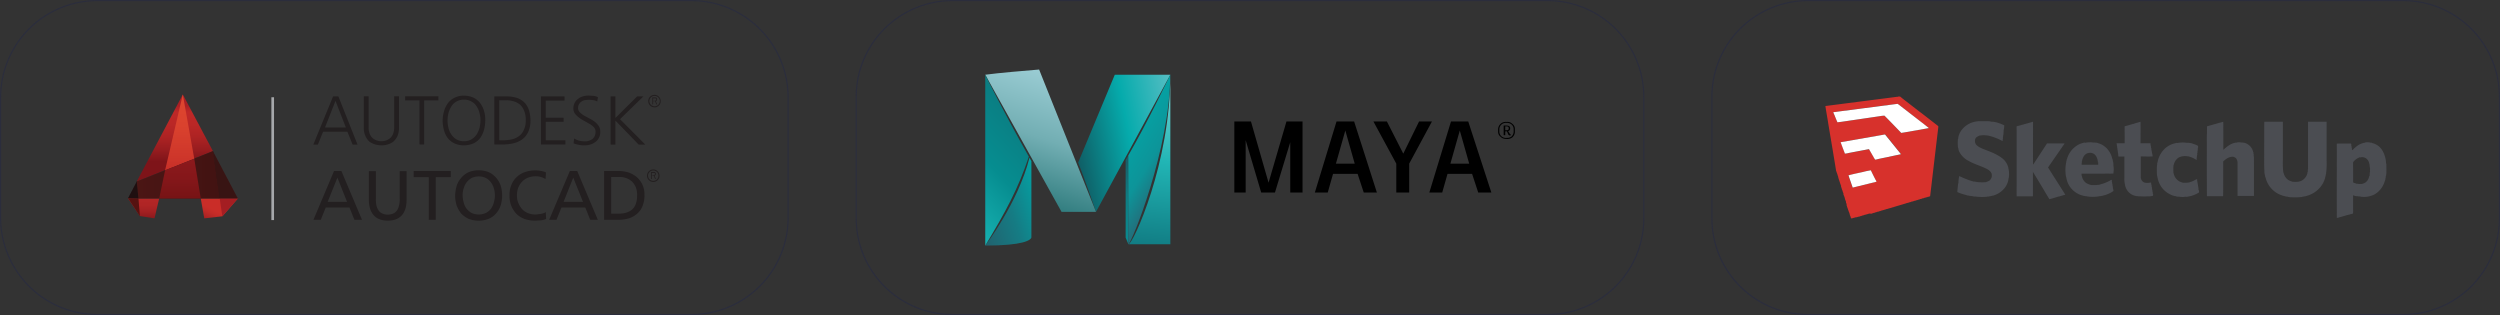 <svg xmlns="http://www.w3.org/2000/svg" xmlns:xlink="http://www.w3.org/1999/xlink" viewBox="0 0 2074.6 261.5"><rect x="0" y="0" width="2074.6" height="261.5" fill="#333333" stroke="none"/><defs><style>.a3957884-a58f-447f-ad61-59c0de2ea237{fill:#2b2d3c;}.f74c450b-a343-4204-b180-7d99daa04b8a{fill:#1f0f10;}.b2268edf-3d93-4414-9e15-cb322583bfef{fill:#381413;}.f8672fe1-acd7-446d-9ff0-dd864c5dc358{fill:url(#e6e4f6fa-118a-43b5-b1d6-b6be2c916b97);}.a9c60266-ca60-4626-a8d7-0318c5f13b72{fill:url(#a3f26112-82e3-435e-a78d-e1c8109ec895);}.b5ee4fa6-01fd-4c05-9049-87f716f883f3{fill:url(#a820fbd6-c377-451f-b290-2d963b2c82b6);}.ecf5167d-5cdd-4e00-8b48-15dfdeeb47ac{fill:#561210;}.e2d78298-5751-4924-ad2d-6013ebd1d94c{fill:url(#a74c3dda-22db-472d-a989-793e8ced2091);}.bbee2c2a-0e76-4637-85ef-eddf5cb1203a{fill:url(#ba6f779b-5013-4004-aa2c-66ae6e28ca0f);}.f12f17d4-ae2a-4629-b083-92c4d97f69cc{fill:url(#f2e4ec5e-ca31-4d9d-b682-5379f3f2fa83);}.bdcdff2d-748f-4398-a7ce-bbe95ae669de{fill:url(#a710a41f-da39-44f7-8aab-4d4d7c5e81c0);}.ac548c81-e94d-4258-88bb-9e806d0b9e49{fill:none;}.bb38f9c1-bb4c-46e0-b0ef-4e3a00615a8f{fill:#a6a8ab;}.ff231c20-3796-4193-9513-05195e2f502a{fill:#231f20;}.a587ba75-6bbc-4136-bc19-29fd90026d43{fill:url(#a290609f-3027-47eb-9c85-7450e354cf1d);}.a14b659a-27a1-408f-b21d-d7db49c6b6b8{fill:url(#a6c5c066-bb49-49a5-a2e4-1f47e0086356);}.a7ee176b-b0cb-4042-a07c-3e8650336be4{fill:url(#e1309d56-b960-47c5-afd9-88c083a3e37f);}.bfddc22f-ebe4-4c42-a985-0a61a5f8a7ec{fill:url(#b08c64f1-0760-4c4b-872b-b57f9a166329);}.a435c006-a60d-47c8-83d4-fefad71c7ab1{fill:url(#b2aff796-558d-479e-adf9-7bbd3400ff87);}.aa02e842-090a-4c8c-b0ea-56e6bccf162d{fill:url(#b71be4dc-5c82-4c44-9d2d-efc7124720dc);}.ea06fd37-e3f0-49e7-bb96-2059446b7ac3{fill:url(#e2f1ad40-30b4-426b-95bc-083845a14d3b);}.a39dfad1-67b8-424a-8573-00fc04ca2078{fill:#d7312c;}.b3560482-fb58-44b3-af08-f88df40c15e7{fill:#fff;}.fb1a4611-1486-4fcc-bb60-4cc79d7c35d9{fill:#4b4d52;}</style><linearGradient id="e6e4f6fa-118a-43b5-b1d6-b6be2c916b97" x1="172.38" y1="152.16" x2="181.31" y2="134.04" gradientTransform="translate(0 32)" gradientUnits="userSpaceOnUse"><stop offset="0" stop-color="#9a1d21"></stop><stop offset="0.18" stop-color="#af2424"></stop><stop offset="0.41" stop-color="#c32b27"></stop><stop offset="0.56" stop-color="#ca2d28"></stop></linearGradient><linearGradient id="a3f26112-82e3-435e-a78d-e1c8109ec895" x1="189.86" y1="132.71" x2="189.86" y2="147.49" gradientTransform="translate(0 32)" gradientUnits="userSpaceOnUse"><stop offset="0" stop-color="#a41e22"></stop><stop offset="1" stop-color="#a41e23"></stop></linearGradient><linearGradient id="a820fbd6-c377-451f-b290-2d963b2c82b6" x1="119.18" y1="132.43" x2="119.18" y2="149.17" gradientTransform="translate(0 32)" gradientUnits="userSpaceOnUse"><stop offset="0.07" stop-color="#b32626"></stop><stop offset="0.36" stop-color="#af2525"></stop><stop offset="0.68" stop-color="#a22022"></stop><stop offset="1" stop-color="#8c191c"></stop><stop offset="1" stop-color="#8c191c"></stop></linearGradient><linearGradient id="a74c3dda-22db-472d-a989-793e8ced2091" x1="145.11" y1="102.15" x2="145.11" y2="55.64" gradientTransform="translate(0 32)" gradientUnits="userSpaceOnUse"><stop offset="0" stop-color="#7e1419"></stop><stop offset="0.21" stop-color="#971c1f"></stop><stop offset="0.44" stop-color="#ad2323"></stop><stop offset="0.67" stop-color="#ba2726"></stop><stop offset="0.88" stop-color="#be2827"></stop><stop offset="1" stop-color="#ab1f24"></stop></linearGradient><linearGradient id="ba6f779b-5013-4004-aa2c-66ae6e28ca0f" x1="113.5" y1="113.05" x2="182.33" y2="113.05" gradientTransform="translate(0 32)" gradientUnits="userSpaceOnUse"><stop offset="0" stop-color="#4b1614"></stop><stop offset="0.15" stop-color="#491514"></stop><stop offset="1" stop-color="#421312"></stop></linearGradient><linearGradient id="f2e4ec5e-ca31-4d9d-b682-5379f3f2fa83" x1="149.11" y1="46.43" x2="149.11" y2="109.29" gradientTransform="translate(0 32)" gradientUnits="userSpaceOnUse"><stop offset="0" stop-color="#de462f"></stop><stop offset="0.41" stop-color="#da422e"></stop><stop offset="0.86" stop-color="#cd352a"></stop><stop offset="1" stop-color="#c72f28"></stop></linearGradient><linearGradient id="a710a41f-da39-44f7-8aab-4d4d7c5e81c0" x1="149.35" y1="132.71" x2="149.35" y2="99.73" gradientTransform="translate(0 32)" gradientUnits="userSpaceOnUse"><stop offset="0" stop-color="#771315"></stop><stop offset="0.52" stop-color="#85171a"></stop><stop offset="1" stop-color="#8c191c"></stop></linearGradient><linearGradient id="a290609f-3027-47eb-9c85-7450e354cf1d" x1="519.98" y1="-319.36" x2="580.76" y2="-307.55" gradientTransform="matrix(1.44, 0, 0, -1.44, 145.1, -335.34)" gradientUnits="userSpaceOnUse"><stop offset="0" stop-color="#0f6067"></stop><stop offset="0.5" stop-color="#05abac"></stop><stop offset="1" stop-color="#58bec4"></stop></linearGradient><linearGradient id="a6c5c066-bb49-49a5-a2e4-1f47e0086356" x1="562.53" y1="-375.39" x2="571.21" y2="-276.11" gradientTransform="matrix(1.44, 0, 0, -1.44, 145.1, -335.34)" gradientUnits="userSpaceOnUse"><stop offset="0" stop-color="#117c83"></stop><stop offset="0.5" stop-color="#21b5b5"></stop><stop offset="1" stop-color="#7ed4d4"></stop></linearGradient><linearGradient id="e1309d56-b960-47c5-afd9-88c083a3e37f" x1="512.25" y1="-277.76" x2="489.34" y2="-348.29" gradientTransform="matrix(1.44, 0, 0, -1.44, 145.1, -335.34)" gradientUnits="userSpaceOnUse"><stop offset="0" stop-color="#9accd3"></stop><stop offset="0.5" stop-color="#72aeb3"></stop><stop offset="1" stop-color="#317d7f"></stop></linearGradient><linearGradient id="b08c64f1-0760-4c4b-872b-b57f9a166329" x1="462.36" y1="-358.28" x2="500.83" y2="-345.78" gradientTransform="matrix(1.44, 0, 0, -1.44, 145.1, -335.34)" gradientUnits="userSpaceOnUse"><stop offset="0" stop-color="#21626e"></stop><stop offset="0.5" stop-color="#157c84"></stop><stop offset="1" stop-color="#03a3a5"></stop></linearGradient><linearGradient id="b2aff796-558d-479e-adf9-7bbd3400ff87" x1="492.43" y1="-302.8" x2="443.21" y2="-348.7" gradientTransform="matrix(1.44, 0, 0, -1.44, 145.1, -335.34)" gradientUnits="userSpaceOnUse"><stop offset="0" stop-color="#0b7c81"></stop><stop offset="0.5" stop-color="#068d90"></stop><stop offset="1" stop-color="#16b1b1"></stop></linearGradient><linearGradient id="b71be4dc-5c82-4c44-9d2d-efc7124720dc" x1="537.96" y1="-358.82" x2="563.11" y2="-338.45" gradientTransform="matrix(1.44, 0, 0, -1.44, 145.1, -335.34)" gradientUnits="userSpaceOnUse"><stop offset="0" stop-color="#0a8a8f"></stop><stop offset="0.5" stop-color="#0f7c82"></stop><stop offset="1" stop-color="#1a5964"></stop></linearGradient><linearGradient id="e2f1ad40-30b4-426b-95bc-083845a14d3b" x1="576.03" y1="-333.77" x2="549.29" y2="-317.06" gradientTransform="matrix(1.44, 0, 0, -1.44, 145.1, -335.34)" gradientUnits="userSpaceOnUse"><stop offset="0" stop-color="#256a77"></stop><stop offset="0.5" stop-color="#0d9499"></stop><stop offset="1" stop-color="#06a0a2"></stop></linearGradient></defs><g id="ad579047-85e3-492c-bb50-bfcb51f16957" data-name="Layer 2"><g id="fd06e8d3-81bf-4b9e-add1-b5402d9c3017" data-name="Layer 1"><path class="a3957884-a58f-447f-ad61-59c0de2ea237" d="M573.7,1a79.9,79.9,0,0,1,79.8,79.8v99.9a79.9,79.9,0,0,1-79.8,79.8H80.8A79.9,79.9,0,0,1,1,180.7V80.8A79.9,79.9,0,0,1,80.8,1H573.7m0-1H80.8A80.8,80.8,0,0,0,0,80.8v99.9a80.8,80.8,0,0,0,80.8,80.8H573.7a80.7,80.7,0,0,0,80.8-80.8V80.8A80.8,80.8,0,0,0,573.7,0Z"></path><polygon class="f74c450b-a343-4204-b180-7d99daa04b8a" points="113.3 151 113.5 150.6 113.9 150.4 115.3 164.7 114.3 164.7 113.3 151"></polygon><polygon class="b2268edf-3d93-4414-9e15-cb322583bfef" points="177 125.9 176.7 125.4 176.2 125.6 181.3 164.7 183.3 164.7 177 125.9"></polygon><polygon class="f8672fe1-acd7-446d-9ff0-dd864c5dc358" points="166.6 164.7 169.5 181.2 184.5 179.5 197.4 164.7 166.6 164.7"></polygon><polygon class="a9c60266-ca60-4626-a8d7-0318c5f13b72" points="197.4 164.7 182.3 164.7 184.5 179.5 197.4 164.7"></polygon><polygon class="b5ee4fa6-01fd-4c05-9049-87f716f883f3" points="106.2 164.5 116.1 179.3 128.2 181.2 132.1 164.7 114.9 164.7 106.2 164.5"></polygon><polygon class="ecf5167d-5cdd-4e00-8b48-15dfdeeb47ac" points="114.9 164.7 106.2 164.5 116.1 179.4 114.9 164.7"></polygon><polygon class="f74c450b-a343-4204-b180-7d99daa04b8a" points="114.9 164.7 113.5 150.6 106.2 164.5 114.9 164.7"></polygon><polygon class="e2d78298-5751-4924-ad2d-6013ebd1d94c" points="176.7 125.4 151.7 78.4 113.5 150.6 176.7 125.4"></polygon><polygon class="bbee2c2a-0e76-4637-85ef-eddf5cb1203a" points="113.5 150.6 176.7 125.4 182.3 164.7 114.9 164.7 113.5 150.6"></polygon><polygon class="b2268edf-3d93-4414-9e15-cb322583bfef" points="176.7 125.4 182.3 164.7 197.4 164.7 176.7 125.4"></polygon><polygon class="f12f17d4-ae2a-4629-b083-92c4d97f69cc" points="137 141.3 161.2 131.7 151.7 78.4 137 141.3"></polygon><polygon class="bdcdff2d-748f-4398-a7ce-bbe95ae669de" points="161.2 131.7 166.6 164.7 132.1 164.7 137 141.3 161.2 131.7"></polygon><polygon class="ac548c81-e94d-4258-88bb-9e806d0b9e49" points="197.5 164.6 151.7 78.4 106.2 164.5 116.1 179.3 128.2 181.2 132.1 164.7 132.1 164.7 166.6 164.7 169.5 181.2 184.5 179.5 197.5 164.6"></polygon><rect class="bb38f9c1-bb4c-46e0-b0ef-4e3a00615a8f" x="225.2" y="80.7" width="2.2" height="101.93"></rect><path class="ff231c20-3796-4193-9513-05195e2f502a" d="M276.4,80h4.4l15.9,40h-4.1l-4.3-10.7H268.1L263.8,120H260Zm2,3.7-8.7,22.1H287Z"></path><path class="ff231c20-3796-4193-9513-05195e2f502a" d="M331.1,105.9a16.9,16.9,0,0,1-1.4,7.3,14.2,14.2,0,0,1-3.6,4.6,16.6,16.6,0,0,1-9.6,2.8,22.4,22.4,0,0,1-4.8-.6,20.5,20.5,0,0,1-4.8-2.2,12.8,12.8,0,0,1-3.5-4.6,15.5,15.5,0,0,1-1.5-7.3v-26h4v26a13.9,13.9,0,0,0,.7,4.6,10,10,0,0,0,2,3.5,9.8,9.8,0,0,0,3.4,2.3,11.7,11.7,0,0,0,9,0,10.2,10.2,0,0,0,3.4-2.3,9.2,9.2,0,0,0,2-3.5,13.9,13.9,0,0,0,.7-4.6v-26h4v26Z"></path><path class="ff231c20-3796-4193-9513-05195e2f502a" d="M348.1,83.3H336.2V79.9h27.6v3.4H352v36.6h-3.9V83.3Z"></path><path class="ff231c20-3796-4193-9513-05195e2f502a" d="M368.5,92.2a20.3,20.3,0,0,1,3.2-6.6,15,15,0,0,1,5.5-4.5,16.4,16.4,0,0,1,7.9-1.7,18,18,0,0,1,7.9,1.7,15.3,15.3,0,0,1,5.5,4.5,20.3,20.3,0,0,1,3.2,6.6,25.1,25.1,0,0,1,1,7.7,30.9,30.9,0,0,1-1.2,8.4,20.4,20.4,0,0,1-3.3,6.6,16.2,16.2,0,0,1-5.5,4.2,20.3,20.3,0,0,1-7.7,1.5,18.1,18.1,0,0,1-7.6-1.5,15.6,15.6,0,0,1-5.6-4.2,18.6,18.6,0,0,1-3.3-6.6,31.5,31.5,0,0,1-1.2-8.4A31.8,31.8,0,0,1,368.5,92.2Zm10.4-8a11.2,11.2,0,0,0-4.2,3.9,20.3,20.3,0,0,0-2.5,5.6,27,27,0,0,0-.8,6.2,23.4,23.4,0,0,0,.8,6.4,15.3,15.3,0,0,0,2.5,5.5,12.1,12.1,0,0,0,4.2,3.9,11.7,11.7,0,0,0,6.1,1.5,12,12,0,0,0,6.1-1.5,13.3,13.3,0,0,0,4.3-3.9,21.1,21.1,0,0,0,2.5-5.5,27.4,27.4,0,0,0,.8-6.4,22,22,0,0,0-.8-6.2,16.6,16.6,0,0,0-2.5-5.6,10.8,10.8,0,0,0-4.3-3.9,11.7,11.7,0,0,0-6.1-1.5A12.3,12.3,0,0,0,378.9,84.2Z"></path><path class="ff231c20-3796-4193-9513-05195e2f502a" d="M410.3,80h9.9a27.4,27.4,0,0,1,9.2,1.4,16.6,16.6,0,0,1,6.3,4.2,17.5,17.5,0,0,1,3.4,6.3,29.2,29.2,0,0,1,1.1,8,22.9,22.9,0,0,1-1.7,9.2,16.1,16.1,0,0,1-4.8,6.3,20,20,0,0,1-7.2,3.4,38,38,0,0,1-9.2,1.1h-7.1V80Zm4,36.4h3.2a31.5,31.5,0,0,0,7.8-.9,15.1,15.1,0,0,0,5.8-2.9,12.3,12.3,0,0,0,3.8-5.3,18,18,0,0,0,1.4-7.7,20.1,20.1,0,0,0-1.4-7.8,13.9,13.9,0,0,0-3.4-5,14.4,14.4,0,0,0-5.2-2.7,21.3,21.3,0,0,0-6.3-.9h-5.7v33.2Z"></path><path class="ff231c20-3796-4193-9513-05195e2f502a" d="M448.9,80h19.6v3.5H452.9V97.7h14.8v3.4H452.9v15.3h16.3v3.5H448.9Z"></path><path class="ff231c20-3796-4193-9513-05195e2f502a" d="M476.4,114.9a21,21,0,0,0,4,1.8,23.3,23.3,0,0,0,4.8.6,10.2,10.2,0,0,0,3.5-.5,13,13,0,0,0,2.9-1.4,9.2,9.2,0,0,0,1.9-2.5,8.9,8.9,0,0,0,.7-3.8,5.5,5.5,0,0,0-1.3-3.4,17.2,17.2,0,0,0-3.5-2.8l-4.4-2.5a28.9,28.9,0,0,1-4.4-2.7,18.9,18.9,0,0,1-3.5-3.4,7.5,7.5,0,0,1-1.3-4.5,10.1,10.1,0,0,1,1-4.3,8.6,8.6,0,0,1,2.7-3.3,11.6,11.6,0,0,1,4.1-2.2,15.7,15.7,0,0,1,4.9-.7l3.6.2a14.6,14.6,0,0,1,4.1,1.1l-.6,3.6a11.6,11.6,0,0,0-3.3-1.1,26,26,0,0,0-4-.3l-3.1.3a8.3,8.3,0,0,0-2.7,1.2,6.2,6.2,0,0,0-2,2.2,6.1,6.1,0,0,0-.8,3.2,4.8,4.8,0,0,0,1.4,3.4,16.2,16.2,0,0,0,3.4,2.7l4.4,2.4a29.8,29.8,0,0,1,4.5,2.7,16.4,16.4,0,0,1,3.4,3.6,7.8,7.8,0,0,1,1.3,4.9,9.2,9.2,0,0,1-1.2,5.1,8.1,8.1,0,0,1-3.1,3.5,13,13,0,0,1-4.1,2,15.2,15.2,0,0,1-4.7.6,19.6,19.6,0,0,1-5.1-.5A23.5,23.5,0,0,1,476,119Z"></path><path class="ff231c20-3796-4193-9513-05195e2f502a" d="M506.7,80h4V97.9l18-17.9h5.2L514.5,98.9l21,21.1H530l-19.3-19.9V120h-4V80Z"></path><path class="ff231c20-3796-4193-9513-05195e2f502a" d="M277.2,141.9h6.1l17.1,40.5h-6.3L290,172.2H270.3l-4.1,10.2h-6.1Zm2.8,5.5-8.1,20.1H288Z"></path><path class="ff231c20-3796-4193-9513-05195e2f502a" d="M337.4,165.7c0,5.7-1.3,10-4,13s-6.6,4.4-11.6,4.4-8.9-1.4-11.6-4.4-4.1-7.3-4.1-13V142h5.8v23a27.5,27.5,0,0,0,.4,5.2,13.2,13.2,0,0,0,1.7,4.2,7.4,7.4,0,0,0,3.1,2.7,11.2,11.2,0,0,0,4.7,1,10.9,10.9,0,0,0,4.7-1,8,8,0,0,0,3.1-2.7,12.3,12.3,0,0,0,1.6-4.2,20.9,20.9,0,0,0,.5-5.2V142h5.7v23.7Z"></path><path class="ff231c20-3796-4193-9513-05195e2f502a" d="M355.8,147H343.3v-5.1h30.8V147H361.6v35.4h-5.8Z"></path><path class="ff231c20-3796-4193-9513-05195e2f502a" d="M379.1,153.8a18.5,18.5,0,0,1,3.9-6.5,17.3,17.3,0,0,1,6.1-4.5,22.9,22.9,0,0,1,16.3,0,17.3,17.3,0,0,1,6.1,4.5,19.4,19.4,0,0,1,3.9,6.5,27.9,27.9,0,0,1,1.3,8.4,28.6,28.6,0,0,1-1.3,8.5,18.9,18.9,0,0,1-3.9,6.6,15.7,15.7,0,0,1-6.1,4.3,21,21,0,0,1-8.2,1.5,21.6,21.6,0,0,1-8.3-1.5,20.9,20.9,0,0,1-6.1-4.3,25.3,25.3,0,0,1-3.8-6.6,28.1,28.1,0,0,1-1.3-8.5A31.4,31.4,0,0,1,379.1,153.8Zm5.7,14.3a14.3,14.3,0,0,0,2.3,5,16.3,16.3,0,0,0,4.2,3.6,14.5,14.5,0,0,0,12,0,13.2,13.2,0,0,0,4.2-3.6,16.2,16.2,0,0,0,2.3-5,24.1,24.1,0,0,0,.9-5.9,20.3,20.3,0,0,0-.9-6,15.6,15.6,0,0,0-2.5-5,12.7,12.7,0,0,0-4.1-3.5,14,14,0,0,0-11.8,0,15.3,15.3,0,0,0-4.1,3.5,15.6,15.6,0,0,0-2.5,5,20.3,20.3,0,0,0-.9,6A24.1,24.1,0,0,0,384.8,168.1Z"></path><path class="ff231c20-3796-4193-9513-05195e2f502a" d="M452.7,148.6a14.8,14.8,0,0,0-8.3-2.3,16.9,16.9,0,0,0-6.4,1.2,13.7,13.7,0,0,0-4.8,3.3,15.8,15.8,0,0,0-3.2,5.1,18.1,18.1,0,0,0-1,6.3,14.6,14.6,0,0,0,1.2,6.4,19.1,19.1,0,0,0,3.2,5.1,13.4,13.4,0,0,0,4.9,3.2,16.2,16.2,0,0,0,5.8,1.1,8.6,8.6,0,0,0,2.3-.2l2.4-.3a15.5,15.5,0,0,0,2.3-.6,7.6,7.6,0,0,0,1.8-.9l.3,5.7a15.3,15.3,0,0,1-4.9,1.2l-4.3.2a26.5,26.5,0,0,1-8.7-1.4,19.1,19.1,0,0,1-6.7-4.2,20.9,20.9,0,0,1-4.3-6.7,22.1,22.1,0,0,1-1.5-8.7,21.1,21.1,0,0,1,1.5-8.5,18.5,18.5,0,0,1,11.3-10.8,26,26,0,0,1,8.4-1.4,24.9,24.9,0,0,1,4.7.4,17.1,17.1,0,0,1,4.4,1.3Z"></path><path class="ff231c20-3796-4193-9513-05195e2f502a" d="M472.9,141.9H479l17.1,40.5h-6.3l-4.1-10.2H465.9l-4.1,10.2h-6.1Zm2.8,5.5-8,20.1h16.1Z"></path><path class="ff231c20-3796-4193-9513-05195e2f502a" d="M501.5,141.9h11.9a27.9,27.9,0,0,1,8.4,1.3,23.7,23.7,0,0,1,6.8,3.9,19.4,19.4,0,0,1,4.6,6.3,20.2,20.2,0,0,1,1.6,8.3,23,23,0,0,1-1.5,9,16.1,16.1,0,0,1-4.3,6.4,19.7,19.7,0,0,1-6.8,4,30.5,30.5,0,0,1-9,1.3H501.3V141.9Zm5.7,35.4h6.1c5,0,8.8-1.2,11.5-3.7s3.9-6.4,3.9-11.6a18.3,18.3,0,0,0-1-6.4,15.9,15.9,0,0,0-3.1-4.8,14.2,14.2,0,0,0-4.7-2.9,14.1,14.1,0,0,0-5.9-1h-6.8v30.4Z"></path><path class="ff231c20-3796-4193-9513-05195e2f502a" d="M544.6,86.6l-1-2.6H542v2.6h-.7V80.8h2.8a.9.9,0,0,1,.6.3c.3.1.4.4.5.6a1.7,1.7,0,0,1,.1.7,3.6,3.6,0,0,1-.2,1l-.8.6,1,2.6h-.7Zm-1.3-3.1h.5l.5-.3.2-.4v-.3c0-.1,0-.4-.1-.5l-.4-.4H542v2.1h1.3Z"></path><path class="ff231c20-3796-4193-9513-05195e2f502a" d="M543.2,89.1a5.2,5.2,0,1,1,5.1-5.2A5.1,5.1,0,0,1,543.2,89.1Zm0-9.5a4.3,4.3,0,1,0,4.3,4.3A4.3,4.3,0,0,0,543.2,79.6Z"></path><path class="ff231c20-3796-4193-9513-05195e2f502a" d="M543.6,148.5l-1.1-2.6h-1.6v2.6h-.7v-5.8h2.9l.6.3a.9.9,0,0,1,.4.6,1,1,0,0,1,.2.7c0,.4-.2.6-.3,1l-.8.6,1.1,2.6h-.7Zm-1.4-3.2h.5l.5-.2.2-.4.2-.3c0-.1,0-.4-.2-.5l-.3-.4h-2.2v2.1h1.3v-.2Z"></path><path class="ff231c20-3796-4193-9513-05195e2f502a" d="M542.1,151a5.2,5.2,0,1,1,5.2-5.2A5.1,5.1,0,0,1,542.1,151Zm0-9.5a4.3,4.3,0,1,0,4.3,4.3A4.3,4.3,0,0,0,542.1,141.5Z"></path><path class="a3957884-a58f-447f-ad61-59c0de2ea237" d="M1284.2,1a79.5,79.5,0,0,1,79.4,79.4V181.2a79.4,79.4,0,0,1-79.4,79.3H790.4A79.5,79.5,0,0,1,711,181.2V80.4A79.5,79.5,0,0,1,790.4,1h493.8m0-1H790.4A80.4,80.4,0,0,0,710,80.4V181.2a80.3,80.3,0,0,0,80.4,80.3h493.8a80.3,80.3,0,0,0,80.4-80.3V80.4A80.4,80.4,0,0,0,1284.2,0Z"></path><path class="a587ba75-6bbc-4136-bc19-29fd90026d43" d="M925.1,62h46.1L909.5,175.8s-10.3-30.1-14.8-40.9"></path><path class="a14b659a-27a1-408f-b21d-d7db49c6b6b8" d="M936.4,202.7h34.8V62C971.2,135.5,940.2,202.7,936.4,202.7Z"></path><path class="a7ee176b-b0cb-4042-a07c-3e8650336be4" d="M909.5,175.8H880.9L817.6,62c11.2-1.5,33.6-3.4,44.7-4.3Z"></path><path class="bfddc22f-ebe4-4c42-a985-0a61a5f8a7ec" d="M854.3,130.9c-9.5,37.5-36.8,73-36.7,72.9,31.5,0,38.3-4.6,38.3-7V133.7Z"></path><path class="a435c006-a60d-47c8-83d4-fefad71c7ab1" d="M817.6,62V203.8c17.2-28.5,27.3-47.2,36.2-73.8C831.8,91.2,817.6,62,817.6,62Z"></path><polyline class="aa02e842-090a-4c8c-b0ea-56e6bccf162d" points="934.1 197.2 936.4 202.7 936.4 128.8 934.1 132.8"></polyline><path class="ea06fd37-e3f0-49e7-bb96-2059446b7ac3" d="M936.3,129v73.7c2.5,0,34.8-79.5,34.8-140.7C971.2,62,951.5,103,936.3,129Z"></path><polyline points="1080.9 100.8 1080.9 159.8 1070.7 159.8 1070.7 118 1058 159.8 1046.6 159.8 1033.7 116.3 1033.7 159.8 1024.3 159.8 1024.3 100.8 1038.1 100.8 1052.7 151.6 1067.5 101 1067.5 100.8"></polyline><path d="M1108.6,135.8h15.6l-7.8-27.5m10.2,36h-20.4l-4.4,15.5h-10.7l18-59h14.6l18.9,59h-10.9Z"></path><polyline points="1169.4 135.8 1169.4 159.8 1158.7 159.8 1158.7 135.8 1139.7 100.8 1150.9 100.8 1164.5 127.5 1177.6 100.8 1188.3 100.8"></polyline><path d="M1203.6,135.8h15.6l-7.8-27.5m10.2,36h-20.4l-4.4,15.5h-10.7l18-59h14.3l19.2,59h-10.9Z"></path><path d="M1252,106.8v-.5c0-.9-.7-1.4-1.7-1.4h-1.2v3.2h.9c1.3,0,2-.5,2-1.3m1.4,4.7h.3v.7l-.5.2a1.6,1.6,0,0,1-1.5-.7l-1.2-2.7h-1.4v3.2h-1.3v-8h2.5c1.7,0,2.9.7,2.9,2.2v.4a2.1,2.1,0,0,1-1.7,2l1.5,2.4C1253,111.5,1253.2,111.5,1253.4,111.5Zm2.7-4.4a5.1,5.1,0,0,0-1.9-3.9,5.4,5.4,0,0,0-3.9-1.2,5.4,5.4,0,0,0-6.1,5.1v2.2a5.2,5.2,0,0,0,1.9,3.9,5.5,5.5,0,0,0,4.2,1.2,5.7,5.7,0,0,0,4.1-1.2,5.8,5.8,0,0,0,1.7-3.9v-2.2Zm1,0v2.2a6.3,6.3,0,0,1-2,4.6,6.5,6.5,0,0,1-4.8,1.4c-2,0-3.7-.4-4.9-1.7a5.1,5.1,0,0,1-2.2-4.3v-2.2a6.3,6.3,0,0,1,7.1-5.9,5.5,5.5,0,0,1,4.6,1.5A5.2,5.2,0,0,1,1257.1,107.1Z"></path><path class="a3957884-a58f-447f-ad61-59c0de2ea237" d="M1994.3,1a79.4,79.4,0,0,1,79.3,79.3V181.2a79.3,79.3,0,0,1-79.3,79.3H1500.4a79.4,79.4,0,0,1-79.3-79.3V80.3A79.4,79.4,0,0,1,1500.4,1h493.9m0-1H1500.4a80.3,80.3,0,0,0-80.3,80.3V181.2a80.2,80.2,0,0,0,80.3,80.3h493.9a80.2,80.2,0,0,0,80.3-80.3V80.3A80.3,80.3,0,0,0,1994.3,0Z"></path><g id="bba1f11b-fad6-4146-b104-808daacbfaaf" data-name="Layer 2"><g id="ad941035-f6b7-499f-827b-2ee5847f210a" data-name="Layer 1-2"><path class="a39dfad1-67b8-424a-8573-00fc04ca2078" d="M1575.3,80.1h1.5c1.6,1.4,3.2,2.6,4.9,3.9l12,9.3h.1l13.8,10.7c0,.1,0,.1.1.1s1,.7.8,1.3c-2.3,19.1-4.5,38.2-6.8,57.4l-.5.2-.5.2-1.1.2-.5.3h-.5l-.5.2h-.2l-.5.2h-.4l-.5.3h-.2l-.5.2h-.5l-.5.3h-.2l-.5.2h-.5l-.5.3h-.2l-.5.2h-.3l-.6.3h-.2l-.5.2h-.4l-.5.3-1.1.2-.5.2-1.1.3-.5.2h-.5l-.5.3h-.2l-.5.2h-.5l-.5.3h-.2l-.5.2h-.4l-.5.2h-.3l-.5.3h-.3l-.5.2h-.2l-.6.3h-.4l-.5.2h-.2l-.5.3h-.5l-.5.2-1.1.3-.5.2-1,.2-.6.3h-.4l-.5.2h-.2l-.5.3h-.4l-.5.2h-.2l-.5.3h-.5l-.5.2h-.2l-.5.3h-.4l-.5.2-1.1.2-.5.3-1.2.2-.5.2h-.2l-.5.3h-.4l-.5.2-1.2.3-.5.2h-.4l-.5.3h-.2l-.5.2h-.4l-.5.3h-.2l-.5.2h-.5l-.5.2h-.2l-.5.3h-.4l-.5.2h-.2l-.5.3h-.5l-.5.2-1,.3-.5.2-1.4-.2-.5.2h-.4l-.5.2h-.2l-.5.3h-.5l-.5.2h-.2l-.5.2h-.4l-.5.3h-.2l-.6.2h-.4l-.5.3h-.2l-.5.2h-.4l-.5.3h-.2l-.5.2h-.5l-.5.2-1.1.3h-.5l-1.2.3-.5.2h-.4l-.5.2h-.2l-.5.3-.8-.2a1.1,1.1,0,0,0-.2-.5v-.2a.8.8,0,0,0-.2-.5v-.3l-.3-.5V179l-.2-.5-.2-1.1a1.1,1.1,0,0,1-.2-.5v-.2l-.3-.5V176l-.3-.5v-.2l-.2-.5v-.2l-.3-.5v-.3l-.2-.5v-.2l-.3-.5v-.2l-.2-.5-.3-1-.2-.5v-1l-.2-.5v-.2l-.3-.5v-.9l-.3-.5v-.2l-.2-.5v-.2l-.3-.5a5,5,0,0,1-.2-1.2l-.3-.5v-.2l-.2-.5v-.2l-.3-.5v-.2l-.3-.5v-.9c0-.1-.2-.4-.2-.5V160l-.3-.5v-.2l-.2-.5-.3-1.1-.3-.5V157l-.2-.5v-.2l-.2-.5v-.2l-.3-.5v-1l-.3-.5v-.2l-.2-.5-.6-1.8a1.1,1.1,0,0,0-.2-.5v-.2l-.2-.5v-.2l-.3-.5V149l-.2-.6v-.2l-.3-.5V147l-.3-.9-.2-.5-.3-1.1-.2-.5v-.2l-.3-.5v-.2l-.2-.5v-.2l-.3-.5c-2.1-13.3-4.4-26.5-6.6-39.8-.7-4.6-1.6-9.3-2.3-14,.4-.3,1-.2,1.4-.3l58.3-7.5A.9.9,0,0,0,1575.3,80.1Zm-54,13a24.4,24.4,0,0,0,1,2.4c.8,2,1.6,4.1,2.5,6l3.2-.4,32-4.7a24.5,24.5,0,0,1,3.8-.4c4.7,4.7,9.3,9.6,13.9,14.3l2.6-.4,20.4-3.5a34,34,0,0,0-3.1-2.5L1575.9,87c-.4-.3-.9-.9-1.5-.8Zm41.1,18.8-34.8,6.1v.2c1.1,3.1,2.4,6.2,3.5,9.3a21.4,21.4,0,0,0,3.5-.6l15.8-3c.3,0,.7-.2.8.1l4.2,7.2a5.7,5.7,0,0,0,.8,1.3,8.6,8.6,0,0,0,2.3-.5l19-4c.1-.3-.3-.5-.4-.7l-11.8-14.7c-.3-.3-.6-.8-1-1A11.3,11.3,0,0,0,1562.4,111.9ZM1546,142.7l-12.2,2.8c1.1,3.2,2.3,6.3,3.3,9.5,0,.3.2.8.6.6l19.4-4.8a6.1,6.1,0,0,0-.9-1.8c-1.2-2.6-2.6-5.1-3.8-7.7C1550.2,141.5,1548.2,142.3,1546,142.7Z"></path><path class="b3560482-fb58-44b3-af08-f88df40c15e7" d="M1521.3,93.1l53.1-6.9c.6-.1,1,.5,1.5.8l21.7,16.8,3.1,2.5-20.4,3.6-2.6.4c-4.6-4.8-9.2-9.6-13.9-14.3a24.5,24.5,0,0,0-3.8.4l-32,4.7-3.2.4c-.9-1.9-1.7-4-2.5-6A24.4,24.4,0,0,1,1521.3,93.1Z"></path><path class="b3560482-fb58-44b3-af08-f88df40c15e7" d="M1562.4,111.9a11.3,11.3,0,0,1,1.8-.3c.4.2.6.7.9,1l11.9,14.7c.1.2.4.4.4.7l-19,4a8.6,8.6,0,0,1-2.3.5l-.9-1.3c-1.3-2.4-2.7-4.7-4.1-7.2-.2-.3-.6-.2-.9-.1l-15.8,3a18.6,18.6,0,0,1-3.4.6c-1.2-3.1-2.4-6.2-3.5-9.3V118Z"></path><path class="b3560482-fb58-44b3-af08-f88df40c15e7" d="M1546,142.7a62,62,0,0,1,6.5-1.4c1.2,2.6,2.5,5.1,3.8,7.7a6.1,6.1,0,0,1,.9,1.8l-19.4,4.8c-.4.2-.6-.3-.6-.6l-3.3-9.5C1537.9,144.4,1541.9,143.6,1546,142.7Z"></path><path class="fb1a4611-1486-4fcc-bb60-4cc79d7c35d9" d="M1641.6,100.6h8a10.3,10.3,0,0,1,3,.4h1.4l.7.2,1.4.2a35.5,35.5,0,0,1,7.1,2.6,15.5,15.5,0,0,1-.4,3.7,4.9,4.9,0,0,0-.1,1.2v.7a2.1,2.1,0,0,0-.1,1.1,3.4,3.4,0,0,1-.1,1,2,2,0,0,0-.2,1.1,1.7,1.7,0,0,1-.1.7,4.9,4.9,0,0,0-.1,1.2,1.4,1.4,0,0,1-.1.9,2.2,2.2,0,0,0-.1,1.1v.3h-.3a43.4,43.4,0,0,0-11-4.3l-.7-.2-2.1-.2a12.8,12.8,0,0,0-3.9.1h-.6a.8.8,0,0,0-.7.2,11.9,11.9,0,0,0-2.5,1.3,5.4,5.4,0,0,0-1.1,1.8v.5a4.8,4.8,0,0,0,1.4,4.4c2.3,2,5.3,3,8.1,4.1,4.6,1.8,9.2,3.6,13.1,6.7a14.2,14.2,0,0,1,5.1,8.3.9.9,0,0,0,.1.7,19.4,19.4,0,0,1,.3,5.9,5.7,5.7,0,0,1-.3,1.8.9.9,0,0,0-.1.7,15.6,15.6,0,0,1-3,7,18.5,18.5,0,0,1-10,6.6h-.4l-.5.2h-.5l-.4.2h-.8l-.6.3h-.8a1.8,1.8,0,0,0-1,.2l-3.8.2-4.2-.2a4.7,4.7,0,0,0-1.6-.2,9.9,9.9,0,0,1-2.4-.3.9.9,0,0,0-.7-.1h-.7a1,1,0,0,0-.7-.2h-.5a.6.6,0,0,0-.7-.2,3.2,3.2,0,0,1-1.4-.3l-.5-.2a43.4,43.4,0,0,1-7.2-2.4v-.8c.1-1.3.2-2.5.4-3.8a13.5,13.5,0,0,1,.4-2.8,2.1,2.1,0,0,0,.1-1.1,35.5,35.5,0,0,1,.6-4.7h.3a83.3,83.3,0,0,0,8.2,3.4l3.6,1.1h1l.7.2h.7c.1.2.4.2.6.2h.7a1.4,1.4,0,0,0,.9.1,25.7,25.7,0,0,0,4.8,0,.9.9,0,0,0,.7-.1,11.4,11.4,0,0,0,3-1.3,5.9,5.9,0,0,0,1.8-2.9,10.5,10.5,0,0,0,0-2.5c-.6-2.3-2.8-3.6-4.8-4.6-4.8-2.3-10-3.7-14.6-6.4a17.2,17.2,0,0,1-7.3-7.1,6.6,6.6,0,0,1-.9-2.7,1.9,1.9,0,0,0-.2-.7,6.4,6.4,0,0,1-.3-2,35.3,35.3,0,0,1,0-4.6,2.8,2.8,0,0,1,.1-.9.8.8,0,0,0,.2-.7,14.1,14.1,0,0,1,2.2-5.9,18.5,18.5,0,0,1,10.8-7.6l1.8-.4a.9.9,0,0,0,.7-.1h.5Z"></path><path class="fb1a4611-1486-4fcc-bb60-4cc79d7c35d9" d="M1679.4,103.2l7.7-2.2c0,11.9-.1,23.7,0,35.5l.3-.2,11.3-17.3h14.5a2,2,0,0,1-.4.8l-13,18.8c-.3.2-.3.5,0,.8l13.6,21.4c.1.2.4.5.3.8a1.5,1.5,0,0,1-.9.2l-.5.2-2.8.8-.5.2-1.2.2-.5.2c-2.1.6-4.1,1.3-6.3,1.8h-.4c-4.5-7.4-8.8-14.8-13.3-22.1l-.3-.5v19.3a3.8,3.8,0,0,1-.1,1h-13.4c-.1-3.8,0-7.5,0-11.3V108.5c0-1.2-.1-2.4,0-3.7l3.8-1,.4-.2,1.2-.2Z"></path><path class="fb1a4611-1486-4fcc-bb60-4cc79d7c35d9" d="M1771.2,102.5l5.1-1.5c.1,6,0,11.9,0,17.9h8.3v.5a.8.8,0,0,0,.1.7c0,.2,0,.6.1.7a.6.6,0,0,0,.2.7v.7a.8.8,0,0,0,.2.7c0,.2.1.6.1.8a.9.9,0,0,0,.1.7c0,.1.1.5.1.7a1,1,0,0,0,.2.7,2,2,0,0,0,.1.7.9.9,0,0,0,.1.7,15.5,15.5,0,0,1,.4,2.1v.5c-3.2.2-6.5,0-9.8,0v16.8a5,5,0,0,0,2.2,4.5c1.9,1,4.1.7,6.1.4h.2v.2a1.4,1.4,0,0,0,.2.7c0,.2,0,.6.1.7a.6.6,0,0,0,.2.7v.7a.8.8,0,0,0,.2.7c0,.2,0,.6.1.7a.8.8,0,0,0,.1.7,2.2,2.2,0,0,0,.1.8,1,1,0,0,0,.2.7v.7a1,1,0,0,0,.2.7,2,2,0,0,0,.1.7.9.9,0,0,0,.1.7,2.5,2.5,0,0,0,.2.7,4.7,4.7,0,0,1-.3.9,2.5,2.5,0,0,1-1.2.2.8.8,0,0,0-.7.2H1782a26.2,26.2,0,0,1-5.6,0h-2.1a.9.9,0,0,0-.7-.1h-.5a.8.8,0,0,0-.7-.2,11,11,0,0,1-8.7-8l-.2-.4v-.5a.8.8,0,0,0-.2-.7,25.1,25.1,0,0,1-.4-6.1V129.9h-4.8c-.4-.3-.2-.9-.3-1.3a.9.9,0,0,0-.1-.7v-.4a1.4,1.4,0,0,0-.2-.7V126a1.1,1.1,0,0,0-.2-.6v-.8a1.1,1.1,0,0,0-.2-.6v-.8c0-.2,0-.5-.2-.6v-.8a1,1,0,0,0-.2-.7v-.7a1,1,0,0,0-.2-.7,1.1,1.1,0,0,1,0-.8h6.6c.1-4.7,0-9.4,0-14.1l6.2-1.7.5-.2,1.2-.2Z"></path><path class="fb1a4611-1486-4fcc-bb60-4cc79d7c35d9" d="M1831.5,104.8c4.5-1.2,9-2.6,13.4-3.7.2,2.5,0,5.1.1,7.7v15.5l.3-.2c2.6-2.4,5.5-4.7,9-5.5l.5-.2h.5a.9.9,0,0,0,.7-.1,9,9,0,0,1,4,0h1.4a.8.8,0,0,0,.7.1,10.2,10.2,0,0,1,7.7,7.8,1.1,1.1,0,0,1,.2.5c.1.1,0,.3,0,.5a.7.7,0,0,0,.2.6v.8a4.1,4.1,0,0,0,.1,1.1c.2,2.1.1,4.2.1,6.3v26.6h-13.6V135.7a6.6,6.6,0,0,0-1.2-4.3,4.9,4.9,0,0,0-1.8-1.1,1,1,0,0,0-.7-.2c-3.2-.2-5.9,1.7-8.1,3.8a.9.9,0,0,0-.1.7v20.9c0,2.4,0,4.9-.1,7.3h-13.4c-.1-5.9,0-11.8-.1-17.7V112.9C1831.5,110.1,1831.4,107.5,1831.5,104.8Z"></path><path class="fb1a4611-1486-4fcc-bb60-4cc79d7c35d9" d="M1879,101h15.4v32.2a70.7,70.7,0,0,0,.3,9.2,1.9,1.9,0,0,0,.2.7v.2c0,.1.2.3.2.5a10,10,0,0,0,4,5.7,21.8,21.8,0,0,0,2.7,1.1c.1.2.4.2.6.2,2.5.2,5.1.3,7.4-.8a9.6,9.6,0,0,0,5-6.3v-.4c0-.1,0-.4.1-.5a.8.8,0,0,0,.2-.7c0-1,.2-2,.2-3V101h15.4v31.9a67.8,67.8,0,0,1-.3,10.1.9.9,0,0,0-.1.7v.5a.7.7,0,0,0-.2.7c0,.1,0,.4-.1.5a1.4,1.4,0,0,0-.2.7,20,20,0,0,1-4.3,9.2,22.4,22.4,0,0,1-11.5,7.3,5.8,5.8,0,0,1-1.8.4,1,1,0,0,0-.7.2h-.2a.6.6,0,0,0-.7.2l-3,.3a58,58,0,0,1-5.9,0,12.7,12.7,0,0,1-2.8-.3,1,1,0,0,0-.7-.2h-.8a.5.5,0,0,0-.6-.2h-.5l-.5-.3-1.2-.2-.4-.2a20.5,20.5,0,0,1-14.1-14.8,1.1,1.1,0,0,1-.2-.5,4.1,4.1,0,0,1-.3-1.6l-.2-.5a10.7,10.7,0,0,1-.3-2.5c0-.7-.1-1.4-.1-2-.2-5.5,0-11.1-.1-16.6C1879,116.2,1878.9,108.6,1879,101Z"></path><path class="fb1a4611-1486-4fcc-bb60-4cc79d7c35d9" d="M1730.6,118.5a11.2,11.2,0,0,1,3.2-.4,11,11,0,0,1,3.1.2h1.8a.9.9,0,0,0,.7.1h.5l.5.2h.5l.4.3c5.9,1.6,10.2,6.9,11.5,12.6,0,.2.2.4.2.5a3.5,3.5,0,0,1,.3,1.4.8.8,0,0,0,.2.7,12.2,12.2,0,0,1,.3,2.6,6.1,6.1,0,0,0,.1,1.4,17.7,17.7,0,0,1,0,4.6c0,.5-.1.9-.1,1.3-2.5.2-4.9,0-7.3.1h-19.2a2.8,2.8,0,0,0,.1.9v.4a1,1,0,0,0,.2.7,9.6,9.6,0,0,0,3.1,5.4,11.4,11.4,0,0,0,4.2,1.9,1.5,1.5,0,0,0,.9.2h3.4l2.8-.3a.8.8,0,0,0,.7-.2,35.2,35.2,0,0,0,9.4-3.9c.6.1.3,1.1.4,1.5a1.4,1.4,0,0,0,.2.7c0,.2,0,.6.1.7a.6.6,0,0,0,.2.7v.8c0,.2,0,.5.2.6a2.2,2.2,0,0,0,.1.8.6.6,0,0,0,.1.6,2.2,2.2,0,0,0,.1.8.7.7,0,0,0,.2.7c0,.5.3,1,0,1.5a24.3,24.3,0,0,1-3.5,2l-.5.2a18.8,18.8,0,0,1-4.2,1.4l-.5.2h-.4l-.5.2h-.5a.7.7,0,0,0-.6.2h-.4a.8.8,0,0,0-.7.1,30.3,30.3,0,0,1-10.4,0,.6.6,0,0,0-.6-.1h-.5a1,1,0,0,0-.7-.2h-.5l-.5-.2-2.1-.6a19,19,0,0,1-9.2-7.3,18.5,18.5,0,0,1-2.7-7.2,1.4,1.4,0,0,0-.2-.6,17.6,17.6,0,0,1-.4-3.1,27.2,27.2,0,0,1,.2-7,3.1,3.1,0,0,0,.1-1,.6.6,0,0,1,.1-.4.9.9,0,0,0,.1-.7.7.7,0,0,1,.1-.5,1,1,0,0,0,.2-.7,2.7,2.7,0,0,1,.3-1.2l.2-.5a8.8,8.8,0,0,1,.5-1.5,19.4,19.4,0,0,1,7.6-9.3,17.2,17.2,0,0,1,6.5-2.5Zm-1.8,12a10.4,10.4,0,0,0-1.1,3.4h-.2v.3h.2a11.3,11.3,0,0,0-.3,2.5h13.8a2.2,2.2,0,0,0-.1-.8c.2-.3.2-1.1-.1-1.2s0-.4-.1-.5.2-.5-.2-.6v-.5c.2-.4.2-.6-.2-.7a7.4,7.4,0,0,0-2.6-4.5,6.1,6.1,0,0,0-5.1-.9A6,6,0,0,0,1728.8,130.5Z"></path><path class="fb1a4611-1486-4fcc-bb60-4cc79d7c35d9" d="M1962.8,118.2a10.9,10.9,0,0,1,3.6,0,1.5,1.5,0,0,0,.9.2h.7l.5.3a13.4,13.4,0,0,1,8.5,6.2,23,23,0,0,1,3,9.5,4.1,4.1,0,0,0,.1,1.1,5.2,5.2,0,0,1,.2,1.1c0,2.2.1,4.4,0,6.4a12.7,12.7,0,0,1-.3,2.8.7.7,0,0,0-.2.7v.8c-.2.1-.2.4-.2.6a7.9,7.9,0,0,1-.5,2.2.8.8,0,0,1-.2.4,18.4,18.4,0,0,1-8.2,10.7,19.2,19.2,0,0,1-11.8,2,1.1,1.1,0,0,0-.8-.2h-1l-.7-.2h-1c-.9,0-1.8-.6-2.7-.7v12.2a15.1,15.1,0,0,1-.1,3h-.5l-.4.2-1.2.2-.5.3-1.2.2-.4.2h-.5l-.5.2h-.2l-.5.2c-1.8.5-3.5,1.1-5.4,1.5l-.4.2a5.1,5.1,0,0,1-1.7.3c-.1-19.2,0-38.4,0-57.6,0-1.3-.1-2.7,0-4,3.5-.2,7.1,0,10.6-.1a2,2,0,0,1,1.3.2,6.1,6.1,0,0,1,.1,1.4.7.7,0,0,0,.2.6,2.2,2.2,0,0,0,.1.8.6.6,0,0,0,.1.6c0,.2.1.6.1.8a.9.9,0,0,0,.1.7l.4.4c2.6-2.8,5.9-5.5,9.9-6.1A1.1,1.1,0,0,0,1962.8,118.2Zm-4.8,12.2v.2a11.7,11.7,0,0,0-5.3,4c-.1,1.8,0,3.6,0,5.4v11.3a2.9,2.9,0,0,0,1.8.7v.2h.7c.1.4.3.5.6.2a10.8,10.8,0,0,0,4,.2c.3.3.6.2.7-.2,3.1-.4,5.1-3.4,5.6-6.3.4-.1.5-.3.2-.7v-.5c.4,0,.4-.7.1-.9a3.6,3.6,0,0,0,.2-1.1c.3-.6,0-1.4.1-2.1a3.4,3.4,0,0,0-.2-2.2,9.7,9.7,0,0,0-.3-2.3h.2v-.3h-.3a6.5,6.5,0,0,0-2.8-4.7,6,6,0,0,0-4.9-.6v-.2Z"></path><path class="fb1a4611-1486-4fcc-bb60-4cc79d7c35d9" d="M1806.7,118.7a23.8,23.8,0,0,1,8-.2h1.8l.7.2a6.9,6.9,0,0,1,2.4.5l.4.2a16.2,16.2,0,0,1,4.1,1.7,1.7,1.7,0,0,0,0,1,2.4,2.4,0,0,1-.2.8,3.7,3.7,0,0,0-.1,1.1,3.4,3.4,0,0,1-.1,1,2,2,0,0,0-.1,1.1c0,.1-.1.5-.1.7a1.4,1.4,0,0,0-.1,1.1,3.6,3.6,0,0,1-.2,1,3.4,3.4,0,0,0-.1,1c0,.2-.1.6-.1.8a2.2,2.2,0,0,0-.1,1.1,3.1,3.1,0,0,1-.1,1,21.2,21.2,0,0,0-6.3-2.9.8.8,0,0,0-.7-.1,12.4,12.4,0,0,0-6.6.4c-2.9,1-4.8,3.9-5.4,6.8a1,1,0,0,0-.2.7,50.5,50.5,0,0,0,0,5.5.7.7,0,0,0,.2.7,9.9,9.9,0,0,0,2.8,5.2,9,9,0,0,0,4.3,2.3.8.8,0,0,0,.7.2,21.8,21.8,0,0,0,5.1-.2l.5-.2a20.6,20.6,0,0,0,4.8-2.1l1.2-.5a6.6,6.6,0,0,1,.1,1.4,1,1,0,0,0,.2.7c0,.1.1.5.1.7a.9.9,0,0,0,.1.7c0,.1.1.5.1.7a1,1,0,0,0,.2.7v.7a1.9,1.9,0,0,0,.2.7c0,.2.1.5.1.7a.9.9,0,0,0,.1.7v.7a.8.8,0,0,0,.2.7,4.4,4.4,0,0,1,.2,2,23.5,23.5,0,0,1-8.9,3.4.5.5,0,0,0-.6.2h-1.3a3.8,3.8,0,0,0-1.5.1,11.3,11.3,0,0,1-2.6,0l-2-.2a3.9,3.9,0,0,1-2.1-.3.6.6,0,0,0-.6-.1,14.2,14.2,0,0,1-4.1-1.4,18.8,18.8,0,0,1-10.5-13.2l-.2-.5c-.1-.1,0-.4,0-.5a1,1,0,0,0-.2-.7,10.7,10.7,0,0,1-.3-2.5,58,58,0,0,1,0-5.9,3.1,3.1,0,0,1,.1-1,1.3,1.3,0,0,0,.1-.9,2.8,2.8,0,0,1,.1-.9.8.8,0,0,1,.2-.5,20.5,20.5,0,0,1,5.7-11.1,18.1,18.1,0,0,1,8.9-4.8.7.7,0,0,0,.6-.3h.5Z"></path><path class="fb1a4611-1486-4fcc-bb60-4cc79d7c35d9" d="M1598.1,164l.5-.3Z"></path><path class="fb1a4611-1486-4fcc-bb60-4cc79d7c35d9" d="M1585.6,167.5l.6-.3Z"></path><path class="fb1a4611-1486-4fcc-bb60-4cc79d7c35d9" d="M1573.2,171l.5-.2Z"></path><path class="fb1a4611-1486-4fcc-bb60-4cc79d7c35d9" d="M1534.7,176.9a1.1,1.1,0,0,0,.2.5A1.1,1.1,0,0,1,1534.7,176.9Z"></path><path class="fb1a4611-1486-4fcc-bb60-4cc79d7c35d9" d="M1550,177.6l.5-.2Z"></path><path class="fb1a4611-1486-4fcc-bb60-4cc79d7c35d9" d="M1537.5,181.1l.5-.2Z"></path></g></g></g></g></svg>